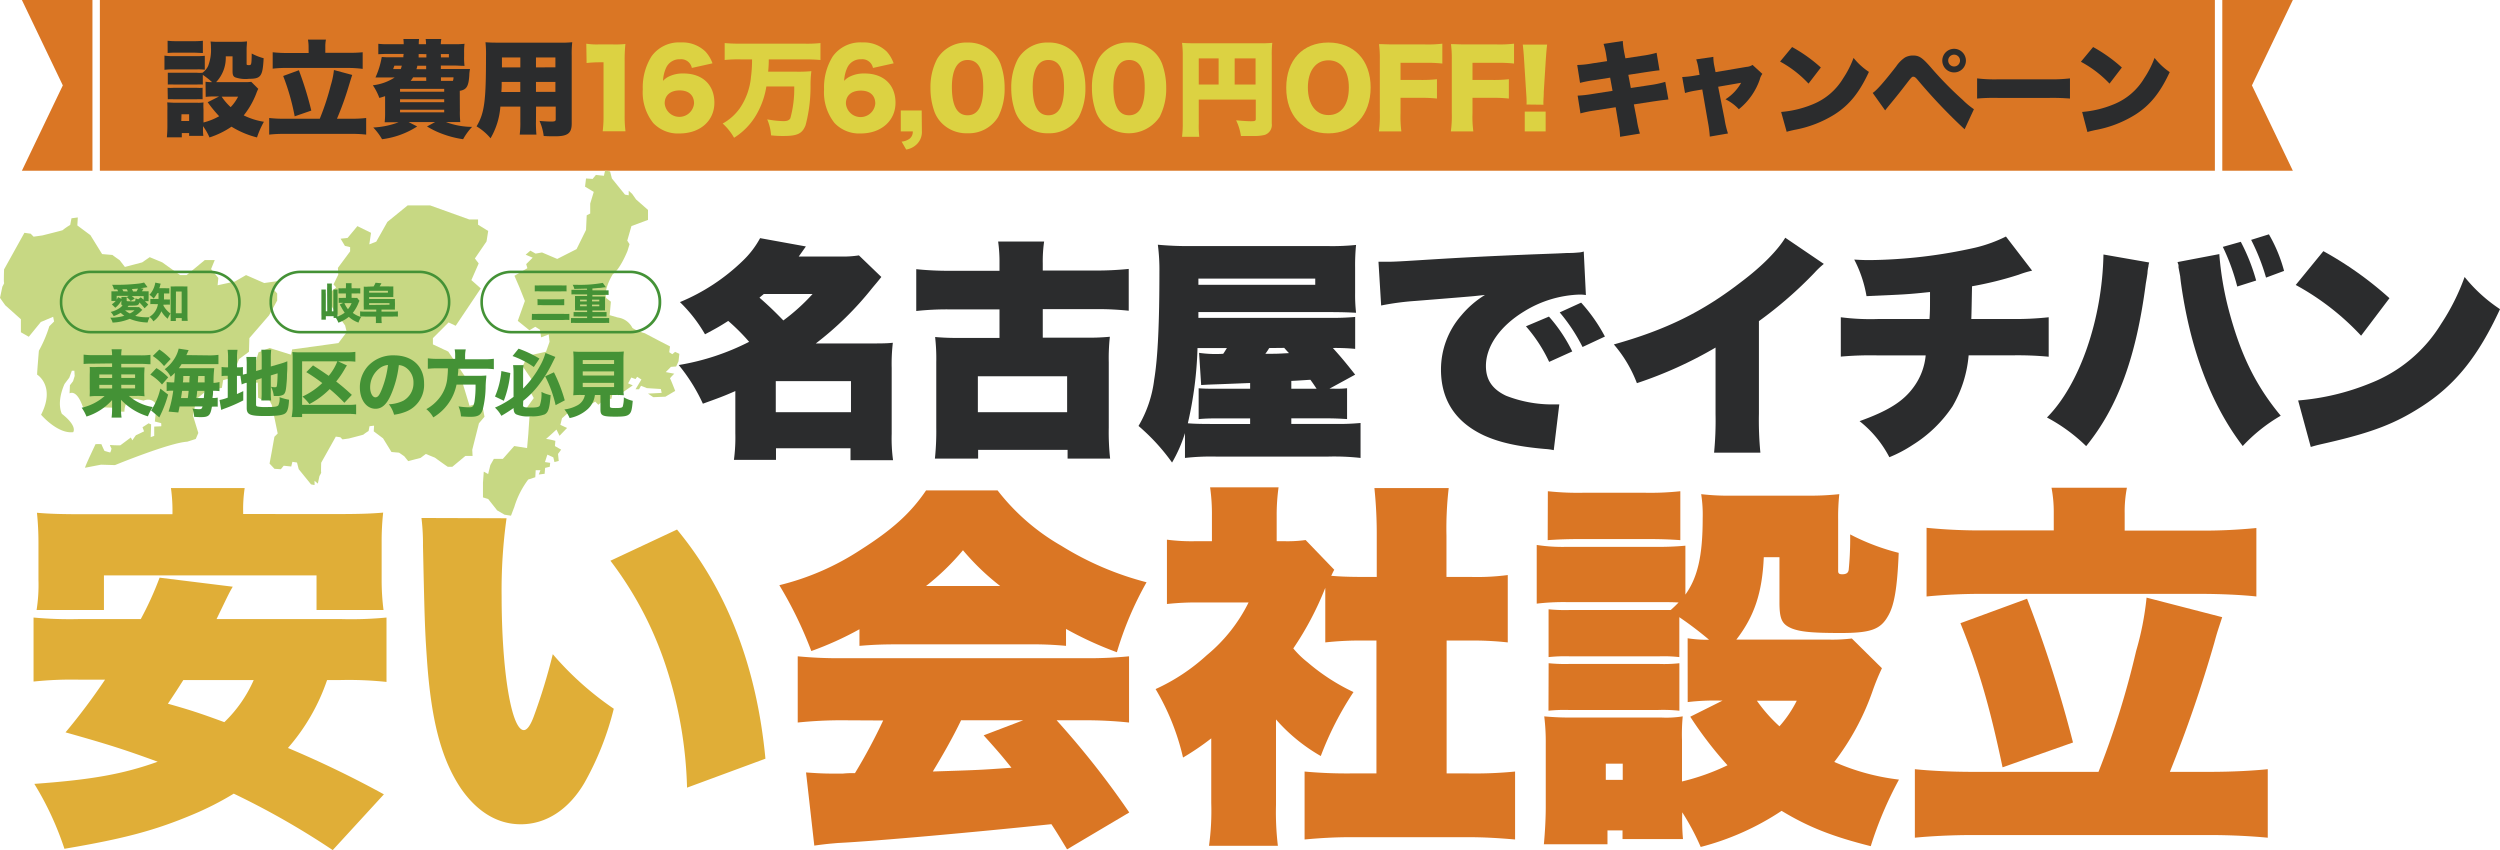 <svg xmlns="http://www.w3.org/2000/svg" viewBox="0 0 478.39 162.67"><defs><style>.cls-1{fill:#da7624;}.cls-2{fill:#2b2c2d;}.cls-3{fill:#dcd242;}.cls-4{fill:#e0ae37;}.cls-5{fill:#c7d883;}.cls-6{fill:#449236;}</style></defs><g id="レイヤー_2" data-name="レイヤー 2"><g id="レイヤー_1-2" data-name="レイヤー 1"><rect class="cls-1" x="19.11" width="404.72" height="32.67"/><path class="cls-2" d="M31.47,10.64a8.76,8.76,0,0,0,1.62.1h4.46a15,15,0,0,0,1.64-.06v2.66a10.44,10.44,0,0,0-1.58-.06H33.09a12.56,12.56,0,0,0-1.62.08Zm7.86,5a7.62,7.62,0,0,0,1.26.08,17.12,17.12,0,0,0-1.78-1.4v1.86a7.49,7.49,0,0,0-1.16,0H33.31a8,8,0,0,0-1.2,0V13.92q.6,0,1.2,0h4.34a6.73,6.73,0,0,0,1.1,0,3.42,3.42,0,0,0,1.08-1.3,8.54,8.54,0,0,0,.54-3.5,7.8,7.8,0,0,0-.08-1.18A13.82,13.82,0,0,0,41.87,8H45.6a13.18,13.18,0,0,0,1.66-.08c0,.5-.07,1-.07,1.5v2.8c0,.2.08.24.4.24.52,0,.54,0,.58-2.22a10.41,10.41,0,0,0,2.28.9c-.18,3.46-.52,3.94-2.78,3.94A6.1,6.1,0,0,1,45,14.8c-.38-.18-.5-.48-.5-1.2V10.78h-1.3a6.75,6.75,0,0,1-1.85,4.94h5.41a9.72,9.72,0,0,0,1.32-.06L49.42,17a7.8,7.8,0,0,0-.4.94,15.8,15.8,0,0,1-2.38,4.14A13.46,13.46,0,0,0,50.5,23.3a16.67,16.67,0,0,0-1.32,3,17.35,17.35,0,0,1-4.88-2.06,16.29,16.29,0,0,1-4.21,2.06,11.3,11.3,0,0,0-1.24-2.16v.38A9.16,9.16,0,0,0,38.91,26H36.19v-.54h-1.4v.82H31.93c.06-.68.1-1.34.1-2V21.1A12.56,12.56,0,0,0,32,19.6c.48,0,.82.06,1.48.06h4.24a6.2,6.2,0,0,0,1.22-.06,9.69,9.69,0,0,0,0,1.32v2.52a12.38,12.38,0,0,0,3-1.2,25.69,25.69,0,0,1-2.2-2.68l2.18-1.1H41a12.78,12.78,0,0,0-1.64.08ZM32.07,7.8a15.73,15.73,0,0,0,1.82.08H37a15.83,15.83,0,0,0,1.82-.08v2.34c-.6,0-1-.06-1.82-.06h-3.1a16,16,0,0,0-1.82.06Zm0,9a8,8,0,0,0,1.2,0h4.34a7.49,7.49,0,0,0,1.16,0V19a8,8,0,0,0-1.2,0h-4.3a7.49,7.49,0,0,0-1.16,0Zm2.62,6.36h1.5v-1.3H34.73Zm7.73-4.66a11,11,0,0,0,1.72,2,8.26,8.26,0,0,0,1.42-2Z"/><path class="cls-2" d="M61.19,22.72a47.61,47.61,0,0,0,2.1-6.38,15.51,15.51,0,0,0,.61-2.94l3.5.94c-.2.6-.2.6-.76,2.44a56.93,56.93,0,0,1-2.16,5.94h2.71a23.14,23.14,0,0,0,2.88-.14v3.18a23.14,23.14,0,0,0-2.88-.14H54.43a23.69,23.69,0,0,0-2.92.14V22.58a23.69,23.69,0,0,0,2.92.14ZM59.05,9a8.42,8.42,0,0,0-.12-1.42h3.44A6.76,6.76,0,0,0,62.25,9v1.1h4.31A24.51,24.51,0,0,0,69.4,10v3.18A22.44,22.44,0,0,0,66.56,13H55a22.19,22.19,0,0,0-2.82.14V10a24.21,24.21,0,0,0,2.82.14h4.06Zm-1.86,4.44a65,65,0,0,1,2.38,7.72l-3.18,1.1a43.05,43.05,0,0,0-2.2-7.72Z"/><path class="cls-2" d="M88,21.18a17.58,17.58,0,0,0,.08,2.18H85.34a14.47,14.47,0,0,0,5,.92,11.42,11.42,0,0,0-1.72,2.36,18.9,18.9,0,0,1-3.7-.92,16.54,16.54,0,0,1-3.21-1.52l1.55-.84H78.19l1.64.84a16.09,16.09,0,0,1-6.72,2.44,11.81,11.81,0,0,0-1.68-2.24,16.06,16.06,0,0,0,4.84-1H73.61a16.64,16.64,0,0,0,.08-2v-3c-.36.12-.54.18-1.1.34a11.06,11.06,0,0,0-1.24-2.42,9.66,9.66,0,0,0,4.18-1.5H71.85a15.87,15.87,0,0,0,1.2-3.92,13.56,13.56,0,0,0,1.56.06h2.58a2.32,2.32,0,0,1,.06-.64h-3q-.93,0-1.86.06v-2a14.47,14.47,0,0,0,1.86.08h3a8.39,8.39,0,0,0-.06-1h3a8.39,8.39,0,0,0-.06,1h1.4a8.42,8.42,0,0,0-.08-1h3a6.64,6.64,0,0,0-.1,1h2.54a16.39,16.39,0,0,0,2-.08,12.67,12.67,0,0,0-.08,1.74v.7a11.79,11.79,0,0,0,.08,1.78c-.74,0-1.26-.06-2-.06H84.36v.66h5.58a7.71,7.71,0,0,0-.14,1.26c-.14,2.08-.52,2.7-1.82,2.92ZM75.47,12.56l-.24.66h1.46a5.53,5.53,0,0,0,.2-.66Zm1.08,5H85V17H76.55Zm0,2H85V19H76.55Zm0,1.94H85V21H76.55Zm5-6.7h-2.5a4.63,4.63,0,0,1-.48.68h3Zm-1.7-2.22c0,.22-.1.44-.16.66h1.86v-.66Zm.26-2.24V11h1.48v-.64Zm4.27.64H85.9v-.64H84.36Zm2.28,4.5a1.78,1.78,0,0,0,.12-.68h-2.4v.68Z"/><path class="cls-2" d="M102.56,23.2a21.9,21.9,0,0,0,.09,2.56h-3.2a17.93,17.93,0,0,0,.12-2.54V20.4H95.75a14.09,14.09,0,0,1-1.88,6.06,10.44,10.44,0,0,0-2.68-2.28C92.71,21.64,93,19.36,93,10.82a21.32,21.32,0,0,0-.1-2.74c.74.06,1.24.08,2.38.08H107a20.56,20.56,0,0,0,2.5-.08,19.93,19.93,0,0,0-.1,2.56v13c0,1.86-.76,2.44-3.18,2.44-.68,0-1.4,0-2.18-.06a10,10,0,0,0-.8-2.88c.88.08,1.66.12,2.22.12.72,0,.88-.08.88-.44V20.4h-3.76ZM96,15.68c0,.82,0,1-.06,1.92h3.62V15.68ZM99.57,11H96.05v1.9h3.52Zm6.71,1.88V11h-3.72v1.9Zm-3.72,4.7h3.72v-1.9h-3.72Z"/><path class="cls-3" d="M112.19,8.36a12.84,12.84,0,0,0,2.4.14h2.6a18.69,18.69,0,0,0,2.48-.08,31.41,31.41,0,0,0-.14,3.22V22.12a23.2,23.2,0,0,0,.16,3h-4.36a23.2,23.2,0,0,0,.16-3V11.92h-.8a22,22,0,0,0-2.44.14Z"/><path class="cls-3" d="M132.39,13a2.09,2.09,0,0,0-2.26-1.66A2.8,2.8,0,0,0,127.45,13a6.82,6.82,0,0,0-.58,2.48,3.64,3.64,0,0,1,1.26-.9,6.08,6.08,0,0,1,2.66-.52c3.63,0,5.91,2.16,5.91,5.6S134,25.54,130,25.54a6.48,6.48,0,0,1-5-2,9.42,9.42,0,0,1-2-6.44,11.19,11.19,0,0,1,1.66-6.3,6.48,6.48,0,0,1,5.64-2.68A6.34,6.34,0,0,1,135,9.88a6.56,6.56,0,0,1,1.34,2.24Zm-5.2,6.78a2.82,2.82,0,0,0,5.62,0c0-1.54-1-2.48-2.76-2.48S127.19,18.24,127.19,19.78Z"/><path class="cls-3" d="M141.67,11.36a24.1,24.1,0,0,0-3,.12V8.24c.88.08,1.84.12,3,.12H154a24.1,24.1,0,0,0,3-.12v3.24c-.9-.08-1.94-.12-2.94-.12h-6.95a21.9,21.9,0,0,1-.12,2.36h5.47a26.2,26.2,0,0,0,2.8-.1,21.89,21.89,0,0,0-.16,2.92,28.88,28.88,0,0,1-.94,7.4c-.62,1.62-1.56,2.08-4.2,2.08a19.21,19.21,0,0,1-2.41-.12,9.27,9.27,0,0,0-.74-3.06,19.63,19.63,0,0,0,3.06.34c.77,0,1.15-.16,1.37-.56a21.16,21.16,0,0,0,.74-6.08h-5.33a15.5,15.5,0,0,1-1.82,5.24,12.6,12.6,0,0,1-4.36,4.58,11,11,0,0,0-2.18-2.72,9.86,9.86,0,0,0,3.26-2.9,12.71,12.71,0,0,0,2.16-6.06,24.56,24.56,0,0,0,.2-3.32Z"/><path class="cls-3" d="M167.05,13a2.09,2.09,0,0,0-2.26-1.66A2.8,2.8,0,0,0,162.11,13a6.82,6.82,0,0,0-.58,2.48,3.64,3.64,0,0,1,1.26-.9,6.08,6.08,0,0,1,2.66-.52c3.63,0,5.91,2.16,5.91,5.6s-2.73,5.88-6.67,5.88a6.48,6.48,0,0,1-5-2,9.42,9.42,0,0,1-2-6.44,11.19,11.19,0,0,1,1.66-6.3A6.48,6.48,0,0,1,165,8.12a6.34,6.34,0,0,1,4.69,1.76A6.56,6.56,0,0,1,171,12.12Zm-5.18,6.82a2.82,2.82,0,0,0,5.62,0c0-1.54-1-2.48-2.76-2.48s-2.86.9-2.86,2.44Z"/><path class="cls-3" d="M176.41,25.12a3.26,3.26,0,0,1-1,2.5,3.74,3.74,0,0,1-2,1l-.88-1.52a3,3,0,0,0,1.58-.6,1.71,1.71,0,0,0,.56-1.36h-2.3v-4h4Z"/><path class="cls-3" d="M180.29,23.64a6.22,6.22,0,0,1-1.46-2.22,13.25,13.25,0,0,1-.78-4.58,11.7,11.7,0,0,1,1.26-5.54,6.49,6.49,0,0,1,5.82-3.16A6.84,6.84,0,0,1,190,10a6.22,6.22,0,0,1,1.46,2.22,13.36,13.36,0,0,1,.78,4.6A11.78,11.78,0,0,1,191,22.38a6.57,6.57,0,0,1-5.85,3.12A6.64,6.64,0,0,1,180.29,23.64Zm1.86-7c0,3.58,1,5.42,3,5.42s3-1.8,3-5.36-1-5.22-3-5.22-3,1.94-3,5.2Z"/><path class="cls-3" d="M195.75,23.64a6.22,6.22,0,0,1-1.46-2.22,13.25,13.25,0,0,1-.78-4.58,11.7,11.7,0,0,1,1.26-5.54,6.49,6.49,0,0,1,5.82-3.16A6.84,6.84,0,0,1,205.46,10a6.22,6.22,0,0,1,1.46,2.22,13.36,13.36,0,0,1,.78,4.6,11.78,11.78,0,0,1-1.26,5.56,6.57,6.57,0,0,1-5.85,3.12A6.64,6.64,0,0,1,195.75,23.64Zm1.86-7c0,3.58,1,5.42,3,5.42s3-1.8,3-5.36-1-5.22-3-5.22-3,1.94-3,5.2Z"/><path class="cls-3" d="M211.19,23.64a6.22,6.22,0,0,1-1.46-2.22,13.25,13.25,0,0,1-.78-4.58,11.71,11.71,0,0,1,1.24-5.54A6.49,6.49,0,0,1,216,8.14,6.82,6.82,0,0,1,220.92,10a6.22,6.22,0,0,1,1.46,2.22,13.36,13.36,0,0,1,.78,4.6,11.78,11.78,0,0,1-1.26,5.56,7.14,7.14,0,0,1-10.71,1.26Zm1.86-7c0,3.58,1,5.42,3,5.42s3-1.8,3-5.36-1-5.22-3-5.22-3,1.94-3,5.2Z"/><path class="cls-3" d="M229.39,23.66a17.7,17.7,0,0,0,.1,2.52h-3.3a20.81,20.81,0,0,0,.14-2.62V10.26a20.17,20.17,0,0,0-.14-2.06c.74.06,1.32.08,2.62.08h12.13a23.57,23.57,0,0,0,2.52-.08,19.31,19.31,0,0,0-.1,2.52V23.64A2,2,0,0,1,242,25.82a8.46,8.46,0,0,1-2.24.2h-2.3a10.23,10.23,0,0,0-.92-3c1.32.12,2.22.18,2.82.18.78,0,.94-.08.94-.44v-3.7H229.39Zm3.8-12.48h-3.8v5h3.8Zm7.07,5v-5h-4v5Z"/><path class="cls-3" d="M262.28,16.74c0,5.28-3.22,8.78-8.09,8.78s-8.06-3.42-8.06-8.72,3.16-8.66,8.06-8.66S262.28,11.5,262.28,16.74Zm-4.17,0c0-3.24-1.48-5.2-3.9-5.2s-3.94,2-3.94,5.2,1.5,5.28,3.94,5.28,3.9-2,3.9-5.24Z"/><path class="cls-3" d="M268,21.66a21.3,21.3,0,0,0,.16,3.48h-4.3a21.72,21.72,0,0,0,.18-3.42V11.36a20.34,20.34,0,0,0-.16-2.92c.82,0,1.38.06,2.92.06h5.78A23.75,23.75,0,0,0,276,8.36v3.8a26.74,26.74,0,0,0-3.35-.14H268V15.3h3.76a26.52,26.52,0,0,0,3.21-.14v3.7a26.52,26.52,0,0,0-3.21-.14H268Z"/><path class="cls-3" d="M281.77,21.66a21.3,21.3,0,0,0,.16,3.48h-4.3a21.72,21.72,0,0,0,.18-3.42V11.36a20.34,20.34,0,0,0-.16-2.92c.82,0,1.38.06,2.92.06h5.78a23.75,23.75,0,0,0,3.37-.14v3.8a26.74,26.74,0,0,0-3.35-.14h-4.6V15.3h3.76a26.27,26.27,0,0,0,3.2-.14v3.7a26.27,26.27,0,0,0-3.2-.14h-3.76Z"/><path class="cls-3" d="M292.11,20a8.34,8.34,0,0,0,0-1c0-.22,0-.22-.08-1.42l-.4-6.34c-.06-1-.16-2.08-.24-2.7h4.66c-.1.78-.16,1.62-.24,2.7l-.4,6.34c0,.8-.06,1.26-.06,1.58a6.46,6.46,0,0,0,0,.88Zm-.34,5.14V21.36h4v3.78Z"/><path class="cls-2" d="M307.37,10.66a13.46,13.46,0,0,0-.52-2.26l3.68-.56a16.43,16.43,0,0,0,.28,2.22l.22,1.1,3.12-.48A18.71,18.71,0,0,0,317,10.1l.56,3.36c-.69.06-.69.06-2.85.38l-3.12.48.48,2.52,3.7-.56a19.07,19.07,0,0,0,2.89-.62l.6,3.38c-1.14.12-1.14.12-2.83.36l-3.78.58.56,2.9a17.59,17.59,0,0,0,.6,2.68l-3.8.62a14.4,14.4,0,0,0-.36-2.78l-.48-2.88-4,.62a21.12,21.12,0,0,0-2.74.56l-.54-3.4a23,23,0,0,0,2.86-.32l3.82-.6-.46-2.52-2.76.44a23.64,23.64,0,0,0-3,.56l-.54-3.42a19.3,19.3,0,0,0,2.94-.32l2.78-.42Z"/><path class="cls-2" d="M325,13.06a9.82,9.82,0,0,0-.42-1.7l3.28-.48a8.3,8.3,0,0,0,.18,1.72l.24,1.2,5.9-1a2.39,2.39,0,0,0,1.18-.38l1.88,1.72a2.88,2.88,0,0,0-.5,1.08,12.56,12.56,0,0,1-4,5.68,8.85,8.85,0,0,0-2.56-1.9,8.82,8.82,0,0,0,3-3.16l-4.4.76L330,22.76a16.77,16.77,0,0,0,.66,2.78l-3.48.6a21.8,21.8,0,0,0-.36-2.78l-1.08-6.24-1.3.22a14.88,14.88,0,0,0-2,.46l-.54-3.06a18.8,18.8,0,0,0,2.12-.22l1.2-.2Z"/><path class="cls-2" d="M342.93,9a29.1,29.1,0,0,1,5.5,3.92L346.07,16a21.26,21.26,0,0,0-5.44-4.22Zm-2.1,12.42a20,20,0,0,0,6-1.44A12,12,0,0,0,352.69,15a18.57,18.57,0,0,0,2-3.92,12.93,12.93,0,0,0,2.94,2.68c-1.82,3.94-3.72,6.3-6.52,8.1a21.87,21.87,0,0,1-7.78,3c-.78.18-.9.2-1.44.36Z"/><path class="cls-2" d="M358.35,17.78c.66-.4,2-1.86,4.5-5.08a6.18,6.18,0,0,1,1.68-1.7,3.23,3.23,0,0,1,1.52-.38c1.18,0,1.76.38,3.4,2.24a67.9,67.9,0,0,0,6.11,6.24,14.84,14.84,0,0,0,2.16,1.8l-1.78,3.84a105.47,105.47,0,0,1-9.09-9.58c-.3-.34-.5-.48-.72-.48s-.28,0-1.06,1c-1.14,1.5-2.2,2.84-3.6,4.52-.22.26-.4.5-.74.92Zm17.84-6.18a2.26,2.26,0,1,1-2.26-2.26h0A2.27,2.27,0,0,1,376.19,11.6Zm-3.39,0a1.13,1.13,0,1,0,1.14-1.14,1.12,1.12,0,0,0-1.14,1.12Z"/><path class="cls-2" d="M378.33,15a28.07,28.07,0,0,0,4.1.18H392A31.41,31.41,0,0,0,396.1,15v3.86a40.61,40.61,0,0,0-4.13-.12h-9.52a36.58,36.58,0,0,0-4.12.12Z"/><path class="cls-2" d="M400.53,9a29.1,29.1,0,0,1,5.5,3.92L403.67,16a21.48,21.48,0,0,0-5.48-4.18Zm-2.1,12.42a20,20,0,0,0,6-1.44A12,12,0,0,0,410.29,15a18.57,18.57,0,0,0,2-3.92,12.92,12.92,0,0,0,2.9,2.72c-1.83,3.94-3.73,6.3-6.53,8.1a21.87,21.87,0,0,1-7.78,3c-.78.18-.9.2-1.44.36Z"/><polygon class="cls-1" points="17.69 0 17.69 32.67 4.19 32.67 12.02 16.34 4.19 0 17.69 0"/><polygon class="cls-1" points="425.25 0 425.25 32.67 438.75 32.67 430.92 16.34 438.75 0 425.25 0"/><path class="cls-2" d="M263.78,50.09h1.75c1.19,0,2.85-.09,7.86-.41,6.63-.41,11.09-.64,19.83-1L298,48.5l1.93-.09a18.83,18.83,0,0,0,2.07-.09,3.88,3.88,0,0,0,1.06-.19l.41,8.33a6.89,6.89,0,0,0-1.28-.09,21.48,21.48,0,0,0-10.54,3.22c-4.6,2.8-7.31,6.67-7.31,10.44,0,2.67,1.24,4.46,3.86,5.7A24.24,24.24,0,0,0,297,77.39h1.38l-1.06,8.75a10.85,10.85,0,0,0-1.7-.23c-5.25-.46-8.7-1.25-11.64-2.58-5.43-2.53-8.24-6.76-8.24-12.61a15.76,15.76,0,0,1,3.91-10.39,18.47,18.47,0,0,1,4.51-3.89l-2.16.23c-1,.09-2.62.23-11.22.92a50.59,50.59,0,0,0-6.49.87ZM296.4,60.58a29.67,29.67,0,0,1,4.46,6.67l-4.42,2A28.8,28.8,0,0,0,292,62.44Zm6.16-2.67a31.57,31.57,0,0,1,4.55,6.49l-4.28,2a33.58,33.58,0,0,0-4.37-6.62Z"/><path class="cls-2" d="M349,50.5a16,16,0,0,0-1.79,1.7,77.9,77.9,0,0,1-10.63,9.25V79.16a64.07,64.07,0,0,0,.28,7.46H328a63.22,63.22,0,0,0,.28-7.41V66.51a78.67,78.67,0,0,1-15.05,6.81,24.85,24.85,0,0,0-4.41-7.41c10-2.8,17-6.25,24.42-12,4-3,7-6.12,8.38-8.42Z"/><path class="cls-2" d="M388.86,51.79a19.18,19.18,0,0,0-2.58.78,66.78,66.78,0,0,1-8.92,2.21c-.05,2.3-.09,5.24-.14,6.26h7.54a59,59,0,0,0,7.27-.33v7.55A62.84,62.84,0,0,0,384.9,68h-8.19a23.19,23.19,0,0,1-3.08,9.75A25.07,25.07,0,0,1,366,85.14a25.33,25.33,0,0,1-4.46,2.35,21.24,21.24,0,0,0-5.7-6.9c5.56-2,8.42-3.82,10.39-6.58a12.08,12.08,0,0,0,2.26-6h-9.06a63.64,63.64,0,0,0-7.18.23V60.71a44.64,44.64,0,0,0,7.31.33h9.66c.1-1.38.1-2.26.1-3.87V55.88c-4.37.46-4.74.46-12.15.79a23.7,23.7,0,0,0-2.35-7c1.57.1,2.4.1,3.09.1a96.32,96.32,0,0,0,20.15-2.4,27.32,27.32,0,0,0,5.79-2.11Z"/><path class="cls-2" d="M411.26,50.23a3.39,3.39,0,0,0-.15.77,6.26,6.26,0,0,0-.18,1.29l-.14.92-.18,1.06c-1.84,14.08-5.34,23.64-11.41,31.1a32.55,32.55,0,0,0-7.5-5.48C398,73.54,402.28,61,402.51,48.7Zm13.43-1.61v.18a60.5,60.5,0,0,0,1.66,10c2.3,8.88,5.2,14.86,10.08,20.75a31.62,31.62,0,0,0-7.27,5.8c-6.12-8-10.12-18.68-11.87-31.56-.05-.46-.09-.78-.09-.88l-.33-1.74v-.46s-.1-.28-.19-.56Zm4.1-2.35a37.27,37.27,0,0,1,2.94,7.41l-3.62,1.15a40.05,40.05,0,0,0-2.76-7.59Zm4.83,6.85a40,40,0,0,0-2.85-7.22l3.4-1.06a28.59,28.59,0,0,1,2.9,7Z"/><path class="cls-2" d="M444.59,48.06a67.58,67.58,0,0,1,12.65,9l-5.43,7.18a49.2,49.2,0,0,0-12.51-9.71Zm-4.83,28.57a46.26,46.26,0,0,0,13.85-3.31A27.71,27.71,0,0,0,467.11,62a42.11,42.11,0,0,0,4.51-9,29.62,29.62,0,0,0,6.77,6.16c-4.19,9.07-8.56,14.5-15,18.64-5,3.22-9.34,4.92-17.9,6.9-1.79.41-2.07.46-3.31.83Z"/><path class="cls-4" d="M63.67,162.67a152.1,152.1,0,0,0-18.94-10.8,57.94,57.94,0,0,1-7.85,4c-7.13,3-13,4.6-24.55,6.55A58.89,58.89,0,0,0,6.57,150c10.94-.79,17-1.87,23.61-4.24-6.33-2.31-9.21-3.24-17.64-5.62a119.81,119.81,0,0,0,7.56-10.08H15.35a70.12,70.12,0,0,0-8.93.36V118.17a76.06,76.06,0,0,0,8.93.29H26.94a62,62,0,0,0,3.6-7.92l14,1.73c-.72,1.22-.8,1.44-3.1,6.19H65.11a70.68,70.68,0,0,0,8.85-.29v12.32a68.87,68.87,0,0,0-8.85-.36H62.59a38.64,38.64,0,0,1-7.49,13A197.52,197.52,0,0,1,73.46,152Zm.57-64.3c4.32,0,6.7-.07,9.08-.28a51.33,51.33,0,0,0-.29,5.68v7.28a44.89,44.89,0,0,0,.36,5.68H60.57v-6.62H19.89v6.62H7A30.49,30.49,0,0,0,7.36,111v-7.2a56.71,56.71,0,0,0-.29-5.68c2.38.21,4.75.28,9.07.28H33a31,31,0,0,0-.29-5H46.82a27.21,27.21,0,0,0-.29,4.6v.36ZM35.08,130.13c-1.37,2.16-1.51,2.37-2.95,4.53,4.1,1.16,5.9,1.73,10.8,3.53a25.29,25.29,0,0,0,5.62-8.06Z"/><path class="cls-4" d="M96.93,99.17a99.07,99.07,0,0,0-.94,14.9c0,14.26,1.87,25.64,4.25,25.64.58,0,1.22-.8,1.87-2.53a111.47,111.47,0,0,0,3.67-12,59.15,59.15,0,0,0,11.67,10.44,56.24,56.24,0,0,1-5.62,14.19c-3,5.11-7.34,7.92-12.17,7.92-4.46,0-8.35-2.38-11.45-6.84-3.81-5.69-5.76-13.18-6.55-25.28-.36-5.18-.43-7.7-.72-21.17a41,41,0,0,0-.29-5.32Zm32.62,2.16c9.65,11.66,15.26,26.35,16.92,43.85l-15,5.54a80.72,80.72,0,0,0-4-23.11,68.32,68.32,0,0,0-10.66-20.31Z"/><path class="cls-1" d="M164.46,120.41a62,62,0,0,1-9.21,4.17,76.33,76.33,0,0,0-6.12-12.6,49.8,49.8,0,0,0,15.55-6.77c6-3.81,9.58-7,12.53-11.37h13.68a41.44,41.44,0,0,0,12.17,10.58,58.68,58.68,0,0,0,16.34,7,63.91,63.91,0,0,0-5.68,13.39,67.86,67.86,0,0,1-9.73-4.46v3.24a67.7,67.7,0,0,0-7.12-.29H171.59c-2.59,0-4.53.07-7.13.29Zm-2.88,17.42a80.77,80.77,0,0,0-8.93.43V125.59a83.23,83.23,0,0,0,8.93.36h45.61a81.93,81.93,0,0,0,8.86-.36v12.67a79.4,79.4,0,0,0-8.86-.43h-5a165.3,165.3,0,0,1,13.9,17.64l-11.9,7.06c-1.44-2.38-2-3.31-3-4.82-14.4,1.51-33.48,3.24-40.83,3.6-1.66.14-2.45.21-4.54.5l-1.58-14c1.87.14,3.31.22,4.9.22h2.16a17.62,17.62,0,0,1,2.3-.08,107.16,107.16,0,0,0,5.4-10.08Zm29.81-25.7a46.08,46.08,0,0,1-7.12-6.84,46.6,46.6,0,0,1-7.06,6.84Zm-7.48,25.7c-1.73,3.6-3.75,7.06-5.41,9.8,9-.29,9-.29,15.05-.72-1.8-2.24-2.59-3.17-5.32-6.2l7.56-2.88Z"/><path class="cls-1" d="M231.78,141.29a49.32,49.32,0,0,1-5.4,3.67,45.65,45.65,0,0,0-5.25-13.1,37.46,37.46,0,0,0,9.79-6.48,30.67,30.67,0,0,0,8-10.09h-9.14a52,52,0,0,0-6.48.29V103.27a36.25,36.25,0,0,0,5.61.29h3v-4.9a36.1,36.1,0,0,0-.35-5.4h13.1a38.46,38.46,0,0,0-.36,5.47v4.83h1.37a25.29,25.29,0,0,0,4.17-.22l5.48,5.69c-.29.5-.36.72-.58,1.15,1.59.15,3.53.22,6.05.22h2.66v-7.85A84.67,84.67,0,0,0,263,93.4h14.22a66.6,66.6,0,0,0-.43,9.15v7.85h4.61a45.79,45.79,0,0,0,7.12-.36v12.89a60.42,60.42,0,0,0-7.12-.36h-4.58V148h4.1a79.57,79.57,0,0,0,9-.36v13c-3.38-.29-6.12-.44-8.93-.44H258.35c-2.73,0-5.61.15-8.71.44v-13a88.76,88.76,0,0,0,8.93.36h4.82V122.57h-2.66a60.69,60.69,0,0,0-7.13.36V112.49a59.43,59.43,0,0,1-6.12,11.59,17.69,17.69,0,0,0,2.74,2.66,39,39,0,0,0,8.78,5.69,61.18,61.18,0,0,0-6.26,12.24,33.44,33.44,0,0,1-8.57-7V154a54.17,54.17,0,0,0,.36,7.85H231.35a49,49,0,0,0,.43-8.21Z"/><path class="cls-1" d="M322.94,122.14a24.5,24.5,0,0,0,4.1.28,68.1,68.1,0,0,0-5.69-4.32v7.64a27,27,0,0,0-3.81-.15H300.33a29.66,29.66,0,0,0-4,.15v-9.15a31.4,31.4,0,0,0,4,.14H319.7c.72-.64.86-.79,1.51-1.44-1.15-.07-1.94-.07-4.54-.07H299.9a43.85,43.85,0,0,0-5.84.29V104.28a31.72,31.72,0,0,0,5.84.36h16.77a54.19,54.19,0,0,0,5.84-.22v9.36c2.37-3.31,3.31-7.49,3.31-14.61a25.39,25.39,0,0,0-.29-4.61,45.09,45.09,0,0,0,5.69.29h14.83a53,53,0,0,0,5.91-.29,42,42,0,0,0-.22,4.89v9.8c0,.5.22.64.79.64.79,0,1.15-.28,1.23-.86a61.21,61.21,0,0,0,.28-6.77,42.25,42.25,0,0,0,9.29,3.53c-.28,6.84-.86,10.15-2.09,12.17-1.43,2.52-3.38,3.17-9,3.17-5.4,0-7.7-.22-9.36-.87-1.87-.79-2.37-1.72-2.37-5v-8.64h-3c-.29,6.77-1.8,11.31-5.25,15.77h17.57a31.17,31.17,0,0,0,4.53-.21l5.76,5.69a43,43,0,0,0-1.8,4.39A48.45,48.45,0,0,1,351,145.8a42.94,42.94,0,0,0,12.38,3.38,71,71,0,0,0-5.4,12.74c-7.41-1.87-11.95-3.67-17.06-6.76a50.94,50.94,0,0,1-15.48,6.91,47.3,47.3,0,0,0-3.53-6.63,41.64,41.64,0,0,0,.14,5.12H310.48V158.9H307.6v2.66H295.43c.22-2.37.36-5,.36-7.12v-12.1a40.13,40.13,0,0,0-.29-5.26,48.6,48.6,0,0,0,5.26.22h17.06a19.48,19.48,0,0,0,4.18-.22,36.25,36.25,0,0,0-.14,4.54v7.92a43.21,43.21,0,0,0,8.71-3.1,72.91,72.91,0,0,1-7.13-9.29l6.19-3.09H329a42.2,42.2,0,0,0-6.05.29ZM296.19,94a53.9,53.9,0,0,0,6.84.29H314.7a53.9,53.9,0,0,0,6.84-.29v9.36c-2-.14-3.53-.21-6.84-.21H303c-3.17,0-4.75.07-6.84.21Zm.15,32.91a31.4,31.4,0,0,0,4,.14h17.14a26.5,26.5,0,0,0,3.88-.14V136a29.53,29.53,0,0,0-4.1-.14H300.19a29.55,29.55,0,0,0-3.88.14Zm10.94,22.32h3.24v-3.1h-3.24Zm28.91-15.14a29.5,29.5,0,0,0,4.32,4.89,22.51,22.51,0,0,0,3.31-4.89Z"/><path class="cls-1" d="M401.56,147.7a165.45,165.45,0,0,0,7.2-23.12,56.49,56.49,0,0,0,2-10.22l14.47,3.74c-.79,2.45-.93,2.74-1.51,4.9a256.11,256.11,0,0,1-8.5,24.7h7.56c4.32,0,8.36-.22,11.17-.51V160.3c-3-.29-7-.51-11.17-.51h-45.2c-4.17,0-8.28.22-11.16.51V147.19c2.81.29,6.84.51,11.16.51ZM393,98.23a25.15,25.15,0,0,0-.43-4.9H407a23.69,23.69,0,0,0-.43,4.9v3.31h14.4a105.23,105.23,0,0,0,10.8-.5v13.1c-2.59-.29-6.84-.5-10.8-.5H379.46a107.74,107.74,0,0,0-10.8.5V101a105.23,105.23,0,0,0,10.8.5H393Zm-5.11,16.34a245.76,245.76,0,0,1,8.79,27.51l-13.48,4.75c-2.52-12-4.68-19.22-8.06-27.58Z"/><path class="cls-2" d="M140.71,74.83c-2.25,1-3.39,1.4-6.21,2.42a33.65,33.65,0,0,0-4.62-7.4,46,46,0,0,0,13.47-4.44,38.47,38.47,0,0,0-4-4c-1.71,1.1-2.46,1.5-4.44,2.56a28.06,28.06,0,0,0-4.8-6.16,38.3,38.3,0,0,0,12-7.88,17.51,17.51,0,0,0,3.34-4.36l8.76,1.59c-.71,1-.93,1.32-1.37,1.93h8a20.17,20.17,0,0,0,3.52-.22L168.65,53c-.62.8-1.23,1.5-1.81,2.2a61.4,61.4,0,0,1-10.73,10.52h10.25c2.16,0,3.35,0,4.49-.13a34.65,34.65,0,0,0-.22,4.84V83a30.88,30.88,0,0,0,.26,5.06h-8.14V85.78H148.49V88h-8.05a32.62,32.62,0,0,0,.27-5.11Zm5.45-18.57c-.35.3-.48.39-.83.7,1.76,1.54,2.86,2.6,4.57,4.36a38,38,0,0,0,5.59-5.06Zm2.29,22.62h14.39V72.93H148.45Z"/><path class="cls-2" d="M209.83,51.77a61.23,61.23,0,0,0,6.16-.31v8a56,56,0,0,0-6.16-.31H199.54v5.46h7.92a43.65,43.65,0,0,0,4.92-.17,37.28,37.28,0,0,0-.21,4.88V81.82a45.84,45.84,0,0,0,.26,5.94h-8.14V86.09H187.17v1.67H178.9a50.29,50.29,0,0,0,.26-5.94V69.37a36.8,36.8,0,0,0-.22-4.88,47.51,47.51,0,0,0,4.93.17h7.39V59.2h-9.77a55.45,55.45,0,0,0-6.16.31v-8a61.23,61.23,0,0,0,6.16.31h9.77V50.4a28.36,28.36,0,0,0-.26-4.18h8.8a26.19,26.19,0,0,0-.26,4.18v1.37ZM187.12,78.88H204.2V72H187.12Z"/><path class="cls-2" d="M247.1,81.12h8.18a45.24,45.24,0,0,0,5.07-.18v6.69a44.93,44.93,0,0,0-6.21-.26H232.75a44.64,44.64,0,0,0-6,.26V82.88a27,27,0,0,1-2.47,5.63,38.45,38.45,0,0,0-6.42-7,22.81,22.81,0,0,0,3-8.85c.71-4.27,1-11,1-20.59a37,37,0,0,0-.3-5.24,64.49,64.49,0,0,0,6.51.26h26.14a44.56,44.56,0,0,0,5.28-.22,40,40,0,0,0-.18,4.36v4.84a30.91,30.91,0,0,0,.18,3.78c-1.5-.08-2.86-.13-5.28-.13H229.32v1.1h25a47.68,47.68,0,0,0,5-.17v6.11a39.42,39.42,0,0,0-4.27-.17c1.9,2.11,2.6,3,4.27,5.1l-4.93,2.69h1a16.74,16.74,0,0,0,2.38-.09v5.9c-1.45-.09-2.51-.14-4.14-.14H247.1Zm-7.88-7.83-5.54.22c-2.2.08-2.38.08-3.83.17l-.4-6.16a22.73,22.73,0,0,0,4.62.18c.31-.44.4-.62.71-1.1h-5.63A72.45,72.45,0,0,1,227.3,81c1.14.09,2.33.13,4.53.13h7.39V80.06h-5.5c-1.71,0-2.9,0-4.35.14V74.3c1.27.09,1.75.09,4.44.09h5.41ZM251.68,54.5V53.31H229.32V54.5Zm-8.81,12.1a10,10,0,0,1-.74,1.1c2.24,0,2.24,0,4.53-.13-.44-.44-.57-.62-.92-1Zm4.23,7.79h4.84c-.48-.71-.57-.88-1.19-1.72-2.77.18-2.77.18-3.65.22Z"/><path class="cls-5" d="M.46,54.85s.41-.73.32-.73,0-2.57,0-2.57l3.89-7,1.2.17.56.57,1.69-.24s4-1,3.86-1a10.41,10.41,0,0,1,1.45-1l.25-1.28,1.21-.16-.09,1.53L17.3,45l2.24,3.62,2,.17c-.08,0,1.36,1,1.36,1l1,1.29,3.3-.87,1.45-1,2.41,1s3.37,2.43,3.44,2.43h1.21l3.47-2.87,1.91,0-.7,1.72,1.39,1.7-.14,1.4,3.3-.72,2.14-1.23,3.48,1.52,3-.43-1.29,1.59.77.84V57.5l-1.55,2.84L47.72,64.7l-.08,2.61-1.9,1.41L44.3,72.33l-1.6.41-.24,1.48-2.91.52-2,1.65-.6,3.2,1,3.26L37.46,84l-1.63.52C32.46,84.71,22,89,22,89l-2.65-.08c-.06,0-3.08.59-3.08.59.12-.6,2-4.45,2-4.51a7.23,7.23,0,0,1,1.14,0A14.46,14.46,0,0,0,20,86.29c.06,0,1,.3,1.09.3a2.13,2.13,0,0,0,.24-.78,3.22,3.22,0,0,1-.3-.66,18.9,18.9,0,0,0,2,.06s2-1.49,2-1.49l.3.54s.66-1,.72-1,1.52-.72,1.52-.72l-.3-.78L28.44,81s.48.24.48.18-.08,2.47-.08,2.47l.67-.24V81.63l1.33-.06c.06,0,0-.6,0-.6l-1.21-.31.19-1.81.49-.6c-.9-2.59-2.83-1.58-2.83-1.58l-1-.24c-2.77-.74-2.67,2.34-2.67,2.34h-.66a4.48,4.48,0,0,0-.42-.72L18,77.9c-2,.65-2.23-.26-2.23-.26-1.19-3.26-2.46-2.36-2.46-2.36l.07-1.56.6-.78.31-1-.06-1-.48,0-.49,1.33-.91,1.2c-1.64,3.73-.51,5.72-.51,5.72C14.93,81.62,14,82.7,14,82.7c-3,.35-6.14-3.34-6.14-3.34,2.8-5.42-.69-7.66-.75-7.66s.33-4.58.33-4.58a24.44,24.44,0,0,0,2-4.7l.91-.9-.18-.9-2.36,1-2.3,2.82L4,63.58l0-2.49L1,58.41,0,57l.46-2.17Z"/><path class="cls-5" d="M61.13,91.1l-.31,1.44L60.19,92l0,.82-.67-.13-2.36-2.91-.33-1.27-.88-.14-.22.9-1.44-.15-.55.67-1.22-.08-.94-1L52,86.45l.51-2.87.63-.63L52,77.46l-.83-1.62-.78.77-1-.5-.06-2.88-1,0-.29-1.5.53-1.31.9-3,2.11-.83,4.11,1.28.21-1,8.86-1.22,1.59-2.11-.31-1.26L63,58l.11-2,1.21-1-.5-.58.91-1.87-.07-1.29L67,48.1,67,47.29l-1-.24-.82-1.37,1.33-.15,1.88-2.26L71,44.55l-.33,2.21L72,46.24l2.13-3.78L78,39.31l4.32,0L89.8,42l1.68,0,0,1,1.94,1.2-.32,2-2.23,3.26.73.95L90.2,53.6,92,55.19,87.2,62.34l-1.36-.64-3,3V65.9l2.94,1.38,3.35,5-.53,1.26,1.25,4.12L92.2,77l.51,2.74L91.65,81l-1.28,5.07.06,1.18-1.38,0-2.49,2.07h-.87c-.06,0-2.48-1.75-2.48-1.75l-1.73-.7-1,.75-2.37.62-.75-.93s-1-.69-1-.69l-1.45-.13-1.61-2.61-1.78-1.34.06-1.09-.87.11-.18.92a7.81,7.81,0,0,0-1,.69c.12,0-2.78.74-2.78.74l-1.22.17-.4-.41-.87-.12-2.8,5s-.06,1.86,0,1.86-.23.51-.23.51"/><path class="cls-5" d="M113.44,34.19l.59-.72,1.53.17.23-1,.95.16.35,1.35,2.5,3.09.72.13,0-.87.66.6.75,1.07,2.28,2v1.91l-3.17,1.18-.8,2.79.44.68L120.08,48s-1.36,3.46-2.82,4.47c0,0-1.81,2.9-1.25,4.58l.89.68-.24,2.58,1.57.45a3.67,3.67,0,0,1,2.79,2,8.37,8.37,0,0,0,2.35,1l2.79,1.47,2.05,1.06-.15,1.11.59.38.53-.45.82.38-.16,1.42-.45,1-1,.07-1,1,1.64.31a9.64,9.64,0,0,0-.83.89c.08,0,1,2.4,1,2.4l-1.87,1.11L125,76l-1-.68,2.61-.14-.15-.74-2.68-.17-1.12-.45-.38.67h-.67l1.13-1.87-.82-.52-.3.44-.82-.3-.61,1.12.9.38-2.78,1.93.23-1.12-1.19.14L117,76.32h-.52l-.3-1.27-1,.22.44,1.19-1.13,1-.59-.6-3.3,1.93-.81-.75-2.25,2-.31,1.26,1.27.6-1.43,1.49-.59-1.19s-2,1.85-2,1.78a14.28,14.28,0,0,1,1.79.38l-.08,1,1.19.68-.6.82.14,1.34-.82.22-.22-.9L104.74,87l-.46,1.42,1,.15-.08.75-.89.21-.09,1.13-1.12.14.31-.82h-.9l-.08,1.34-1.35.44A16.94,16.94,0,0,0,98.42,97l-.64,1.68-1.23-.19-1.42-.83-1.71-2.17-1-.31,0-1.28,0-1.52.15-2.13.84.46L93.83,89l.67-1.19h1.72l2.18-2.46,2.46.39L101.1,83l.24-3.58-.89-.9,1.69-2.35-1.34-2.47L102,73l-2-2.92,1-2,3.48-.77.68-1.9L105,64l-1.46.55-.21-1.45-.9-.57-1.12.67-2.23-1.8,1.36-3.81-1.05-2.63-.95-2.19,2.48-1.45-.23-.78,1.24-1.23-1.34-.57.9-.78,1,.57,1.23-.22,2.91,1.24,3.7-1.88L112.14,44l.13-2.8.67-.34v-1.9l.68-2.24-1.67-1,.19-1.57,1.29.09Z"/><path class="cls-6" d="M17.71,69.59c-.68,0-1.19,0-1.71.07v-1.8a13.4,13.4,0,0,0,1.85.1h3.6a7.08,7.08,0,0,0-.1-1.13h1.94A6.64,6.64,0,0,0,23.2,68h3.71a12.57,12.57,0,0,0,1.88-.1v1.8c-.47,0-1.08-.07-1.74-.07H23.2v.68h2.92c.85,0,1.09,0,1.54,0,0,.25-.05.72-.06,1.37v2.74a10.55,10.55,0,0,0,.06,1.41,10.48,10.48,0,0,0-1.54-.07H24.65a9.23,9.23,0,0,0,4.58,2.13,10.27,10.27,0,0,0-.93,1.78,11.67,11.67,0,0,1-5.14-3.17c0,.47,0,.63,0,1v.8a10.56,10.56,0,0,0,.1,1.61H21.35a12.43,12.43,0,0,0,.1-1.61v-.81c0-.06,0-.37,0-.94a10.9,10.9,0,0,1-4.9,3.16,8,8,0,0,0-.92-1.69,9.92,9.92,0,0,0,4.39-2.23H18.72a9.93,9.93,0,0,0-1.55.07,2.23,2.23,0,0,1,0-.43,9.23,9.23,0,0,0,0-1V71.62a13.62,13.62,0,0,0,0-1.4,13.51,13.51,0,0,0,1.52,0h2.76v-.68ZM19,71.65v.68h2.46v-.68Zm0,2v.69h2.46v-.69Zm4.21-1.33h2.64v-.68H23.2Zm0,2h2.64v-.69H23.2Z"/><path class="cls-6" d="M29.93,70.44a10.82,10.82,0,0,1,2.26,1.77L31,73.58a9.29,9.29,0,0,0-2.24-1.89Zm2.24,5.07a22.68,22.68,0,0,1-1.69,4.36l-1.57-1.33a12.27,12.27,0,0,0,1.77-4.18Zm-1.68-8.63a12.6,12.6,0,0,1,2.17,1.82l-1.27,1.35a9.48,9.48,0,0,0-2.16-1.93ZM39.7,68a12.72,12.72,0,0,0,2.1-.1v1.78c-.41,0-.86,0-1.88,0H34.75c-.19.29-.32.49-.53.78h5.29c.68,0,1.15,0,1.49,0a22.32,22.32,0,0,0-.14,2.81A5.93,5.93,0,0,0,42,73.1v1.75a8.44,8.44,0,0,0-1.1-.07h-.13c0,.58,0,.58-.11,1.38a4.72,4.72,0,0,0,1-.07v1.73a8,8,0,0,0-1,0h-.11c-.28,1.71-.63,2-2.1,2-.21,0-.73,0-1.31-.07a3.67,3.67,0,0,0-.32-1.57,7.85,7.85,0,0,0,1.22.12c.49,0,.58-.06.72-.52H34.36c-.08.46-.11.6-.24,1.15l-1.86-.17a23.24,23.24,0,0,0,.89-4h-.26a6.45,6.45,0,0,0-1,.07V73.1a8.06,8.06,0,0,0,1.29.07h.16c.08-.94.09-1.27.11-1.82a10.56,10.56,0,0,1-.79.74,4.66,4.66,0,0,0-1.14-1.44,7.49,7.49,0,0,0,1.85-2,6,6,0,0,0,.82-1.94L36.1,67c-.09.18-.09.18-.3.66l-.14.29Zm-4.86,6.79c-.06.47-.06.47-.2,1.38h1.3c.06-.41.09-.61.16-1.38Zm1.4-1.61c0-.56,0-.61.07-1.23H35.07c0,.62,0,.78-.08,1.23Zm1.5,1.61c-.07.72-.1,1-.17,1.38H39c.05-.49.08-.89.12-1.38Zm1.42-1.61c0-.59,0-1,0-1.23H37.93l-.07,1.23Z"/><path class="cls-6" d="M46,71.93a3.17,3.17,0,0,0-.45,0h-.21V75.4c.42-.18.6-.27,1.21-.56l0,1.78a29.08,29.08,0,0,1-3.49,1.53c-.41.15-.53.21-.73.29l-.32-1.9a7.7,7.7,0,0,0,1.57-.45V71.91H43.4a5.67,5.67,0,0,0-1,.07V70.22a5.67,5.67,0,0,0,1,.07h.24V68.58a11.58,11.58,0,0,0-.08-1.64h1.89a9.92,9.92,0,0,0-.09,1.65v1.7h.28a3.78,3.78,0,0,0,.84-.06v1.46l.73-.18v-1.7a10.42,10.42,0,0,0-.07-1.51h1.92A10.68,10.68,0,0,0,49,69.74V71l1.08-.32V68.38A11.57,11.57,0,0,0,50,66.93h1.9a14.26,14.26,0,0,0-.08,1.49v1.71l2-.58a9.08,9.08,0,0,0,1.16-.42c0,.47,0,.54,0,1.13,0,.32,0,.41-.06,1.37,0,1.12-.1,1.77-.11,2-.11,1.27-.25,1.67-.63,1.92a2.27,2.27,0,0,1-1.15.22,5.78,5.78,0,0,1-.64,0A5.08,5.08,0,0,0,51.85,74a3.07,3.07,0,0,0,.68.1c.37,0,.42,0,.48-.48a21.5,21.5,0,0,0,.11-2.18l-1.3.4V75.2a10.11,10.11,0,0,0,.07,1.43H50a12,12,0,0,0,.07-1.48V72.37L49,72.71v4.71c0,.24.07.32.32.38a8.33,8.33,0,0,0,1.63.09c1.69,0,2.11-.07,2.32-.35A2.9,2.9,0,0,0,53.49,76a10.24,10.24,0,0,0,1.82.49c-.07,1.48-.27,2.23-.69,2.58s-1.44.54-3.84.54c-2.94,0-3.57-.26-3.57-1.54v-4.8l-.18,0a6.1,6.1,0,0,0-.78.3Z"/><path class="cls-6" d="M68.15,79.28a10.93,10.93,0,0,0-1.61-.08H57.81v.61h-2A12.93,12.93,0,0,0,56,78.15V68.86c0-.6,0-1-.06-1.5a15.29,15.29,0,0,0,1.54.06h8.82A11.86,11.86,0,0,0,68,67.33v1.88a12.44,12.44,0,0,0-1.68-.07H57.81v8.33h8.71a10.5,10.5,0,0,0,1.63-.07Zm-2.25-2.2a32.48,32.48,0,0,0-2.81-2.63,15.45,15.45,0,0,1-3.88,2.87,10.41,10.41,0,0,0-1.33-1.44,13.72,13.72,0,0,0,3.79-2.58,31.85,31.85,0,0,0-3.06-2.09l1.29-1.29c1.55,1,1.86,1.22,3,2a9.63,9.63,0,0,0,1.67-2.83l1.82.84c-.23.34-.25.38-.46.74a16.43,16.43,0,0,1-1.6,2.33c1.12.88,1.75,1.41,3,2.56Z"/><path class="cls-6" d="M74.78,75.61c-.79,1.78-1.71,2.61-2.92,2.61-1.73,0-3-1.7-3-4.11A6.07,6.07,0,0,1,70.46,70a6.5,6.5,0,0,1,4.93-2c3.52,0,5.76,2.11,5.76,5.38a5.49,5.49,0,0,1-3.52,5.41,9.36,9.36,0,0,1-2.22.57,5.69,5.69,0,0,0-1-2,7,7,0,0,0,2.77-.68,3.84,3.84,0,0,0,1.94-3.44,3.41,3.41,0,0,0-1.5-2.93,2.69,2.69,0,0,0-1.3-.45A19.68,19.68,0,0,1,74.78,75.61Zm-2.23-5.07a4.6,4.6,0,0,0-1.72,3.59c0,1.05.45,1.9,1,1.9s.84-.55,1.29-1.68a18.06,18.06,0,0,0,1.12-4.51A3.13,3.13,0,0,0,72.55,70.54Z"/><path class="cls-6" d="M87.1,68a5.36,5.36,0,0,0-.1-1.14h2.13A5.83,5.83,0,0,0,89,68v.75h3.65a13.12,13.12,0,0,0,1.85-.1v2a13.16,13.16,0,0,0-1.78-.09H87.7c0,.63-.07.94-.1,1.35h4a12.22,12.22,0,0,0,1.46-.06,1.37,1.37,0,0,0,0,.28c-.06.44-.1,1-.13,1.67a19.17,19.17,0,0,1-.53,4.47c-.33,1.14-.89,1.49-2.35,1.49-.39,0-.73,0-1.84-.08a5.54,5.54,0,0,0-.47-1.92,12.22,12.22,0,0,0,2.06.18c.66,0,.82-.18,1-1.09A20.32,20.32,0,0,0,91,73.59H87.36a9.46,9.46,0,0,1-4.45,6.28,5.34,5.34,0,0,0-1.33-1.58A8.18,8.18,0,0,0,84.2,76a7.24,7.24,0,0,0,1.41-3.84,14.13,14.13,0,0,0,.1-1.68h-2a16.64,16.64,0,0,0-1.84.09v-2a13.94,13.94,0,0,0,1.84.1H87.1Z"/><path class="cls-6" d="M100.09,77.59c0,.32.31.4,1.44.4s1.59-.08,1.75-.36a6.84,6.84,0,0,0,.33-2.64,6.4,6.4,0,0,0,1.76.62c-.2,2.49-.43,3.29-1.13,3.68a6.46,6.46,0,0,1-2.71.37,5.58,5.58,0,0,1-2.77-.38c-.34-.21-.46-.53-.49-1.2a27.54,27.54,0,0,1-2.33,1.49A6.09,6.09,0,0,0,94.71,78a17,17,0,0,0,3.56-2.06V71.34a10.73,10.73,0,0,0-.09-1.47h2a12.47,12.47,0,0,0-.08,1.41v3.07a19,19,0,0,0,3.28-4.41,11,11,0,0,0,1-2.4l1.89.76-.58,1.16a23.87,23.87,0,0,1-2.78,4.44,17.15,17.15,0,0,1-2.79,2.8Zm-2.44-6.21a20.18,20.18,0,0,1-1.24,5.31l-1.69-.81A15.62,15.62,0,0,0,95.94,71Zm1.58-4.66a21.64,21.64,0,0,1,4,1.9l-1.08,1.61a17.32,17.32,0,0,0-4.07-2.1ZM106,71.24a30.34,30.34,0,0,1,2.07,5.37l-1.75.92a23,23,0,0,0-2-5.52Z"/><path class="cls-6" d="M111.18,75.58a13.81,13.81,0,0,0-1.49.06,14.87,14.87,0,0,0,.07-1.51V68.94a16.28,16.28,0,0,0-.07-1.68,13.82,13.82,0,0,0,1.46.06h6.75a13.9,13.9,0,0,0,1.47-.06,16.28,16.28,0,0,0-.07,1.68v5.19a10.26,10.26,0,0,0,.07,1.51,14.71,14.71,0,0,0-1.47-.06h-1.19v2.09c0,.36.11.41,1.08.41s1.23-.06,1.37-.27a6,6,0,0,0,.21-1.78,6,6,0,0,0,1.71.67c-.15,1.73-.28,2.22-.7,2.58s-1,.45-2.65.45c-2.44,0-2.83-.2-2.83-1.35v-2.8h-1.06a4.34,4.34,0,0,1-1.38,2.71A7.18,7.18,0,0,1,109,80a6.6,6.6,0,0,0-1-1.65,6.89,6.89,0,0,0,2.6-.85,2.77,2.77,0,0,0,1.32-1.91Zm.33-5.92h6V68.9h-6Zm0,2.2h6v-.79h-6Zm0,2.21h6v-.8h-6Z"/><path class="cls-6" d="M40.15,63.81H17.36a5.93,5.93,0,0,1-5.92-5.92v-.2a5.92,5.92,0,0,1,5.92-5.91H40.15a5.92,5.92,0,0,1,5.91,5.91v.2A5.92,5.92,0,0,1,40.15,63.81ZM17.36,52.28a5.42,5.42,0,0,0-5.42,5.41v.2a5.42,5.42,0,0,0,5.42,5.42H40.15a5.42,5.42,0,0,0,5.41-5.42v-.2a5.42,5.42,0,0,0-5.41-5.41Z"/><path class="cls-6" d="M23.24,57.49a4.39,4.39,0,0,1-1.18,1.4l-.66-.65a4.06,4.06,0,0,0,.74-.65h-.82c0-.27,0-.44,0-.65v-.49c0-.25,0-.47,0-.71a6.39,6.39,0,0,0,.83,0h.45a3,3,0,0,0-.18-.36h-.61a3.15,3.15,0,0,0-.36-.88h1a36,36,0,0,0,3.88-.21,6.75,6.75,0,0,0,1.24-.23l.66.89c-.49.09-.76.13-1.33.19l.57.11c-.21.32-.23.37-.32.48h.44a6,6,0,0,0,.85,0c0,.19,0,.38,0,.7V57a5,5,0,0,0,0,.64h-.71a7.76,7.76,0,0,1,.64.65l-.7.7a12.18,12.18,0,0,0-1-1.12.68.68,0,0,1-.28.48c-.18.11-.44.14-1.36.14h-.4l-.23.27H26a4.14,4.14,0,0,0,.6,0l.64.55a2.24,2.24,0,0,0-.31.28,7,7,0,0,1-1.06.85,8.55,8.55,0,0,0,2.22.27l.55,0a3.92,3.92,0,0,0-.39,1,9.48,9.48,0,0,1-3.43-.7,9.43,9.43,0,0,1-3.27.72,3.16,3.16,0,0,0-.45-.94,9.41,9.41,0,0,0,2.69-.36,5.77,5.77,0,0,1-.69-.57,6.83,6.83,0,0,1-1.35.63,3.13,3.13,0,0,0-.57-.8,5,5,0,0,0,1.86-.85,3.1,3.1,0,0,0,.42-.4c-.21-.06-.25-.13-.25-.39Zm0-.3c0-.18,0-.23,0-.37h1a2.42,2.42,0,0,0,0,.39v.3c0,.13,0,.14.8.14a2.33,2.33,0,0,0,.72,0c.12-.05.15-.15.18-.57a3.48,3.48,0,0,0,.52.19l.47-.38c.26.21.35.28.56.47v-.7H25.21a5.27,5.27,0,0,1,.58.48L25,57.6a3.63,3.63,0,0,0-.78-.74l.44-.25H22.33v.73a3.46,3.46,0,0,0,.26-.49Zm1.22-1.42a4.28,4.28,0,0,0-.19-.42l-.39,0h-.48c.09.16.11.21.2.39Zm-.52,3.62a3.76,3.76,0,0,0,.91.59,3.53,3.53,0,0,0,.89-.59Zm2.18-3.62a3.48,3.48,0,0,0,.28-.54l-1.15.08c.09.18.15.31.21.46Z"/><path class="cls-6" d="M30.07,56.14a6.38,6.38,0,0,1-.67,1,3.76,3.76,0,0,0-.8-.73,4.33,4.33,0,0,0,1-1.81,2.71,2.71,0,0,0,.11-.52l1.05.21a2.81,2.81,0,0,0-.14.42c0,.13-.06.21-.14.44h1.13a5.45,5.45,0,0,0,.79,0v1c-.22,0-.48,0-.79,0h-.23c0,.74,0,.74,0,1.15h.39a4.88,4.88,0,0,0,.74,0v1a5.3,5.3,0,0,0-.78,0h-.45a1.25,1.25,0,0,0,0,.19A4.71,4.71,0,0,0,32.63,60a4.76,4.76,0,0,0-.54,1,5,5,0,0,1-1.21-1.44,4.42,4.42,0,0,1-1.54,1.93,2.52,2.52,0,0,0-.75-.86,3.32,3.32,0,0,0,1.07-1,3.49,3.49,0,0,0,.56-1.43h-.56a5,5,0,0,0-.89,0v-1a5.08,5.08,0,0,0,.92,0h.64c0-.36,0-.36,0-1.15Zm3.58,5.28h-1a9,9,0,0,0,0-.92V55.64a5.37,5.37,0,0,0,0-.83,5.11,5.11,0,0,0,.75,0h1.72a5.47,5.47,0,0,0,.75,0,6.47,6.47,0,0,0,0,.83V60.4a8.67,8.67,0,0,0,.05,1H34.78v-.54H33.65Zm0-1.48h1.11V55.79H33.67Z"/><path class="cls-6" d="M80.27,63.81H57.48a5.93,5.93,0,0,1-5.92-5.92v-.2a5.92,5.92,0,0,1,5.92-5.91H80.27a5.92,5.92,0,0,1,5.92,5.91v.2A5.93,5.93,0,0,1,80.27,63.81ZM57.48,52.28a5.43,5.43,0,0,0-5.42,5.41v.2a5.43,5.43,0,0,0,5.42,5.42H80.27a5.43,5.43,0,0,0,5.42-5.42v-.2a5.43,5.43,0,0,0-5.42-5.41Z"/><path class="cls-6" d="M62.59,55.26a7.87,7.87,0,0,0,0-1h.92a7.21,7.21,0,0,0,0,1v4.32h.28V56.25c0-.44,0-.62,0-.85h.81a6,6,0,0,0,0,.86v3.62c0,.23,0,.27,0,.68a4.82,4.82,0,0,0,1.36-.73c-.17-.24-.3-.44-.44-.67-.38-.69-.38-.69-.51-.89l.66-.31h-.12a4.72,4.72,0,0,0-.74,0V57a5.83,5.83,0,0,0,.82,0h.56v-.84h-.49c-.35,0-.65,0-.93,0v-1a7.67,7.67,0,0,0,.91,0h.51v-.16a5.24,5.24,0,0,0,0-.81h1.09a5.41,5.41,0,0,0,0,.81v.16h.73a8.15,8.15,0,0,0,.93,0v1a9,9,0,0,0-.92,0h-.74V57h.47a4.27,4.27,0,0,0,.59,0l.45.57a2.12,2.12,0,0,0-.18.37,7.37,7.37,0,0,1-1.1,1.93,4.48,4.48,0,0,0,1.59.79,4.77,4.77,0,0,0-.5,1.07,5.29,5.29,0,0,1-1.85-1.1,6.73,6.73,0,0,1-2,1.12,4.79,4.79,0,0,0-.47-.91h-.44v-.33H62.35v.66H61.5a9.29,9.29,0,0,0,0-1V56.24c0-.34,0-.6,0-.84h.85a5.36,5.36,0,0,0,0,.84v3.32h.27ZM65.9,58a5.28,5.28,0,0,0,.68,1.16,4.17,4.17,0,0,0,.7-1.16Z"/><path class="cls-6" d="M71.49,54.81a3.68,3.68,0,0,0,.37-.71l1.13.11a6,6,0,0,1-.35.6h1.81a5.9,5.9,0,0,0,.82,0,7.39,7.39,0,0,0,0,.74v.62a6,6,0,0,0,0,.68c-.2,0-.4,0-.74,0H70.64v.36H75l.58,0a4.92,4.92,0,0,0,0,.72v.65a4,4,0,0,0,0,.67l-.72,0H73v.38h2.14a6.91,6.91,0,0,0,1-.05v1a7.07,7.07,0,0,0-1,0H73v.37a7.71,7.71,0,0,0,.05.87H71.92a5.44,5.44,0,0,0,0-.87v-.37H69.91a7.39,7.39,0,0,0-1,0v-1a7.22,7.22,0,0,0,1,.05H72v-.38H70.33l-.73,0a4.14,4.14,0,0,0,0-.67v-3a5.07,5.07,0,0,0,0-.73,5.11,5.11,0,0,0,.82,0ZM74.23,56v-.35H70.64V56Zm.3,2.31V58H70.64v.36Z"/><path class="cls-6" d="M120.62,63.81H97.83a5.92,5.92,0,0,1-5.91-5.92v-.2a5.92,5.92,0,0,1,5.91-5.91h22.79a5.92,5.92,0,0,1,5.92,5.91v.2A5.93,5.93,0,0,1,120.62,63.81ZM97.83,52.28a5.42,5.42,0,0,0-5.41,5.41v.2a5.42,5.42,0,0,0,5.41,5.42h22.79A5.42,5.42,0,0,0,126,57.89v-.2a5.42,5.42,0,0,0-5.42-5.41Z"/><path class="cls-6" d="M101.79,60.06a10,10,0,0,0,1.2,0h4.78a10.17,10.17,0,0,0,1.18,0v1.17a8.47,8.47,0,0,0-1.15,0H103a11.19,11.19,0,0,0-1.24,0Zm.54-5.45a7.67,7.67,0,0,0,1.06,0h3.93a8.4,8.4,0,0,0,1.09,0v1.15a8.49,8.49,0,0,0-1.09,0h-3.91a7.43,7.43,0,0,0-1.08,0Zm.52,2.62a7.34,7.34,0,0,0,1,.05h3.12a9.35,9.35,0,0,0,1-.05V58.4c-.33,0-.59,0-1,0h-3.1a7,7,0,0,0-1,0Z"/><path class="cls-6" d="M112.3,55.23l-2.4.06a2.53,2.53,0,0,0-.32-.79h.77a24.58,24.58,0,0,0,5-.37l.6.84c-.22,0-.22,0-1.09.12-.37,0-.84.07-1.5.11v.36h2.2c.36,0,.66,0,.9,0v.88a7.08,7.08,0,0,0-.9,0h-2.2v.3h1.78l.64,0a4.79,4.79,0,0,0,0,.57v1.53a4.91,4.91,0,0,0,0,.57,5.14,5.14,0,0,0-.64,0h-1.78v.31h1.81c.37,0,.64,0,.9,0v.85c-.24,0-.49,0-.9,0h-1.81v.29h2.3c.36,0,.65,0,.91,0v.94a7.46,7.46,0,0,0-.91,0h-5.49a7.36,7.36,0,0,0-.91,0v-.94c.26,0,.58,0,.91,0h2.18v-.29h-1.69a7.28,7.28,0,0,0-.9,0v-.85c.25,0,.57,0,.9,0h1.69v-.31h-1.68a5,5,0,0,0-.64,0,3.83,3.83,0,0,0,0-.57V57.21a5.44,5.44,0,0,0,0-.57l.64,0h1.68v-.3h-2.08a7.54,7.54,0,0,0-.92,0v-.88c.26,0,.58,0,.92,0h2.08ZM111,57.34v.33h1.28v-.33Zm0,.94v.33h1.28v-.33Zm2.29-.61h1.39v-.33h-1.39Zm0,.94h1.39v-.33h-1.39Z"/></g></g></svg>